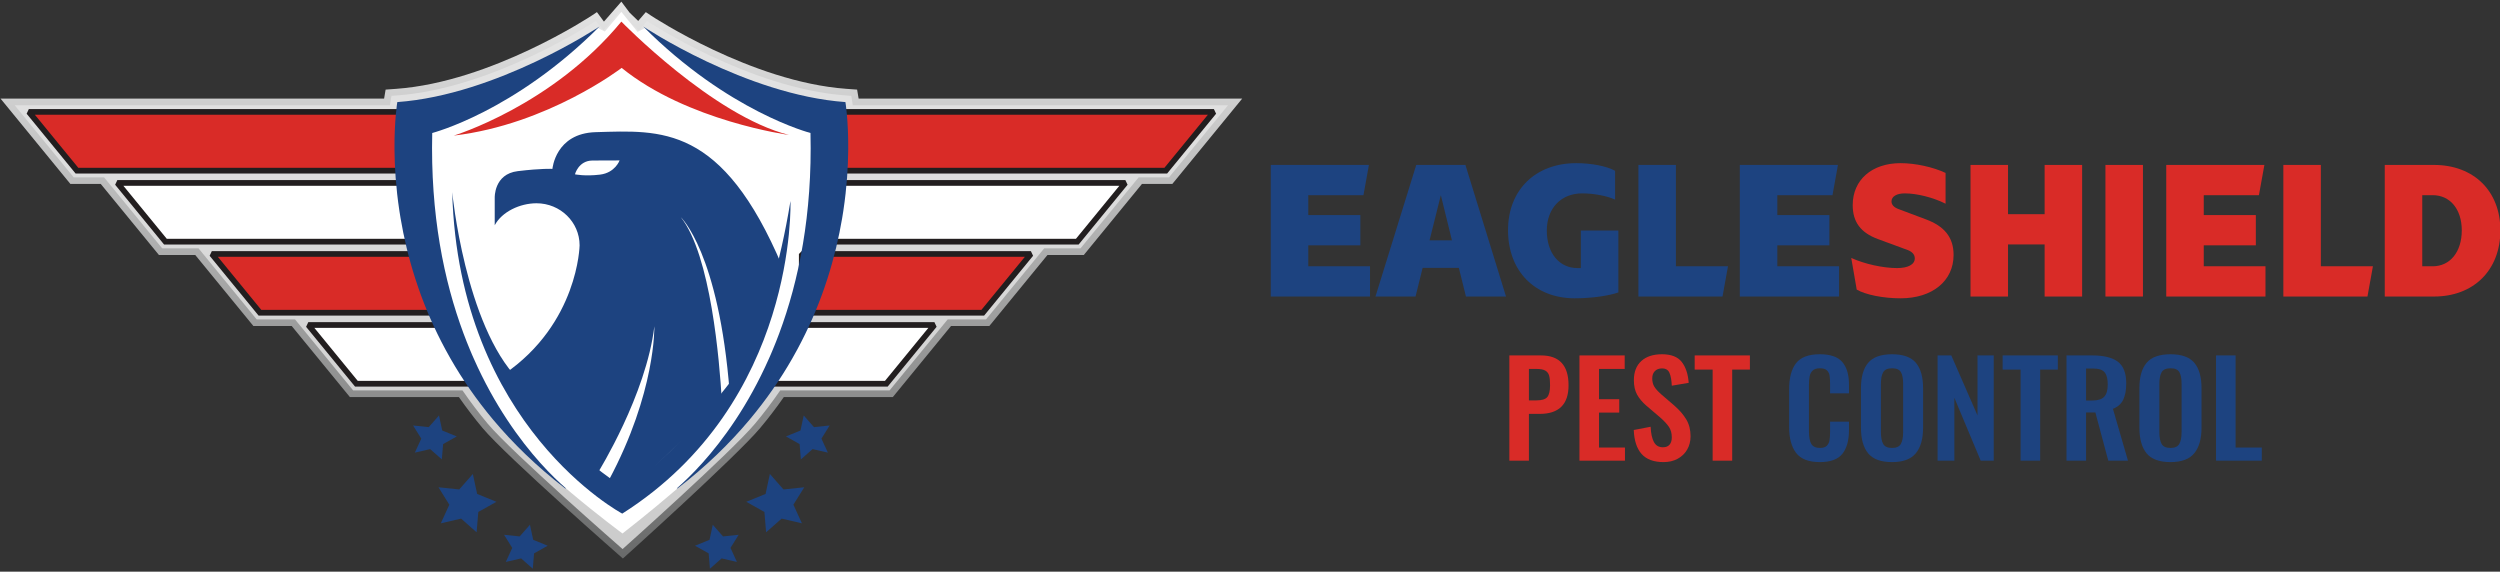 <svg width="328" height="75" viewBox="0 0 328 75" fill="none" xmlns="http://www.w3.org/2000/svg">
<rect x="0" y="0" width="328" height="75" fill="#333333" stroke="none"/>
<path fill-rule="evenodd" clip-rule="evenodd" d="M112.652 12.939L112.453 11.756L111.051 11.654C98.585 10.751 85.527 2.123 85.396 2.036L84.729 1.589L83.732 2.746C83.014 2.069 82.611 1.665 82.604 1.658L81.522 0.214C81.522 0.214 79.491 2.545 79.237 2.835L78.316 1.591L77.649 2.036C77.518 2.123 64.46 10.751 51.994 11.654L50.592 11.756L50.394 12.939H0.071L9.236 24.134H13.22L20.849 33.453H25.616L33.245 42.773H38.274L45.903 52.092H60.205C61.178 53.489 62.219 54.853 63.305 56.149C66.445 59.902 81.722 73.279 81.722 73.279C81.722 73.279 96.603 59.898 99.74 56.149C100.825 54.854 101.866 53.491 102.84 52.092H117.142L124.771 42.773H129.799L137.429 33.453H142.196L149.825 24.134H153.809L162.974 12.939H112.652Z" fill="url(#paint0_linear_1492_35868)"/>
<path fill-rule="evenodd" clip-rule="evenodd" d="M111.879 13.811C111.834 13.456 111.802 13.264 111.8 13.252L111.686 12.574L110.985 12.524C98.278 11.603 85.024 2.843 84.892 2.755L83.804 4.017C82.668 2.97 81.99 2.292 81.963 2.264L81.259 1.555L80.626 2.324C80.159 2.891 79.68 3.435 79.195 3.964L78.153 2.755C78.021 2.843 64.767 11.603 52.06 12.524L51.359 12.574L51.245 13.252C51.243 13.264 51.211 13.456 51.166 13.811H1.927L9.665 23.262H13.649L21.278 32.581H26.046L33.674 41.901H38.703L46.332 51.22H60.679C61.712 52.73 62.826 54.201 63.995 55.598C67.128 59.341 81.681 72.038 81.681 72.038C81.681 72.038 95.917 59.341 99.049 55.598C100.218 54.202 101.332 52.731 102.365 51.22H116.713L124.343 41.901H129.37L137 32.581H141.767L149.396 23.262H153.38L161.118 13.811H111.879Z" fill="url(#paint1_linear_1492_35868)"/>
<path d="M106.828 14.491C95.69 12.705 84.775 3.735 84.659 3.657L83.647 4.184L81.522 1.555L79.356 4.135L78.386 3.657C78.265 3.738 66.315 13.556 54.66 14.687V33.803H57.359V40.83H59.045V47.967H61.294V50.163H63.205V52.276C63.859 53.146 64.603 53.952 65.203 54.847C69.193 60.795 81.67 69.994 81.67 69.994C81.67 69.994 95.255 59.512 97.841 54.847C98.66 53.371 99.966 52.178 100.928 50.771H101.319V49.175H105.592V38.744H106.828V14.491Z" fill="white"/>
<path fill-rule="evenodd" clip-rule="evenodd" d="M79.875 63.004L78.516 61.891C78.516 61.891 84.773 51.822 85.852 42.813C85.852 42.813 86.064 51.455 79.875 63.004ZM75.434 22.87C75.434 22.87 75.889 21.088 77.708 21.062C79.139 21.043 80.005 21.06 81.29 21.048C81.29 21.048 80.712 22.667 78.725 22.91C76.727 23.154 75.434 22.87 75.434 22.87ZM78.148 17.34C72.863 17.489 72.479 22.157 72.479 22.157C72.479 22.157 71.095 22.073 67.936 22.453C64.778 22.833 64.907 25.961 64.907 25.961V29.553C65.85 27.785 68.209 26.669 70.391 26.669C73.512 26.669 76.043 29.14 76.043 32.189C76.043 32.189 75.885 42.443 66.11 49.107C65.587 49.463 73.515 58.736 72.936 59.069L82.333 64.773L94.704 52.57C94.409 47.424 93.258 33.441 89.322 28.497C89.322 28.497 94.319 33.147 95.738 51.551L96.956 50.349L100.318 41.5L102.642 34.964C94.753 16.294 86.725 17.097 78.148 17.34Z" fill="#1D4380"/>
<path d="M103.71 26.373C100.878 43.703 95.639 50.348 95.639 50.348C95.639 50.348 85.939 63.013 81.523 63.777C81.523 63.777 76.993 60.779 75.171 58.593C72.961 55.942 68.013 49.791 68.013 49.791C61.019 42.675 59.329 25.209 59.329 25.209C60.175 56.001 81.64 67.386 81.64 67.386C104.674 52.767 103.71 26.373 103.71 26.373Z" fill="#1D4380"/>
<path fill-rule="evenodd" clip-rule="evenodd" d="M55.051 22.39H10.094L3.784 14.682H55.051V22.39Z" fill="#D92B27"/>
<path fill-rule="evenodd" clip-rule="evenodd" d="M55.051 22.39H10.094L3.784 14.682H55.051V22.39Z" stroke="#221E1F" stroke-width="0.75" stroke-miterlimit="1.414"/>
<path fill-rule="evenodd" clip-rule="evenodd" d="M55.051 31.71H21.707L15.397 24.001H55.051V31.71Z" fill="white"/>
<path fill-rule="evenodd" clip-rule="evenodd" d="M55.051 31.71H21.707L15.397 24.001H55.051V31.71Z" stroke="#221E1F" stroke-width="0.75" stroke-miterlimit="1.414"/>
<path fill-rule="evenodd" clip-rule="evenodd" d="M57.853 41.029H34.103L27.793 33.321H56.014L57.853 41.029Z" fill="#D92B27"/>
<path fill-rule="evenodd" clip-rule="evenodd" d="M57.853 41.029H34.103L27.793 33.321H56.014L57.853 41.029Z" stroke="#221E1F" stroke-width="0.75" stroke-miterlimit="1.414"/>
<path fill-rule="evenodd" clip-rule="evenodd" d="M62.27 50.348H46.761L40.45 42.64H57.853L62.27 50.348Z" fill="white"/>
<path fill-rule="evenodd" clip-rule="evenodd" d="M62.27 50.348H46.761L40.45 42.64H57.853L62.27 50.348Z" stroke="#221E1F" stroke-width="0.75" stroke-miterlimit="1.414"/>
<path fill-rule="evenodd" clip-rule="evenodd" d="M107.989 22.39H152.951L159.262 14.682H107.989V22.39Z" fill="#D92B27"/>
<path fill-rule="evenodd" clip-rule="evenodd" d="M107.989 22.39H152.951L159.262 14.682H107.989V22.39Z" stroke="#221E1F" stroke-width="0.75" stroke-miterlimit="1.414"/>
<path fill-rule="evenodd" clip-rule="evenodd" d="M107.387 31.71H141.338L147.648 24.001H108.35L107.387 31.71Z" fill="white"/>
<path fill-rule="evenodd" clip-rule="evenodd" d="M107.387 31.71H141.338L147.648 24.001H108.35L107.387 31.71Z" stroke="#221E1F" stroke-width="0.75" stroke-miterlimit="1.414"/>
<path fill-rule="evenodd" clip-rule="evenodd" d="M105.192 41.029H128.941L135.252 33.321H105.192V41.029Z" fill="#D92B27"/>
<path fill-rule="evenodd" clip-rule="evenodd" d="M105.192 41.029H128.941L135.252 33.321H105.192V41.029Z" stroke="#221E1F" stroke-width="0.75" stroke-miterlimit="1.414"/>
<path fill-rule="evenodd" clip-rule="evenodd" d="M101.011 50.348H116.284L122.594 42.64H105.192L101.011 50.348Z" fill="white"/>
<path fill-rule="evenodd" clip-rule="evenodd" d="M101.011 50.348H116.284L122.594 42.64H105.192L101.011 50.348Z" stroke="#221E1F" stroke-width="0.75" stroke-miterlimit="1.414"/>
<path d="M59.534 17.791C59.534 17.791 72.437 13.875 81.522 2.835C81.522 2.835 93.542 15.204 103.511 17.706C103.511 17.706 90.165 15.894 81.562 8.907C81.562 8.907 71.915 16.325 59.534 17.791Z" fill="#D92B27"/>
<path d="M74.258 64.08C72.558 62.602 69.563 59.661 66.518 55.046C65.028 52.791 63.528 50.136 62.164 47.06L61.943 46.561L61.639 45.839C61.359 45.169 61.086 44.48 60.822 43.771L60.807 43.731C58.241 36.836 56.456 28.141 56.709 17.447C56.709 17.447 67.483 14.687 78.657 3.474C78.657 3.474 65.231 12.444 52.126 13.393C52.126 13.393 51.727 15.753 51.758 19.611V19.657C51.776 21.872 51.936 24.576 52.392 27.607L52.398 27.643L52.411 27.735L52.557 28.643C52.977 31.124 53.597 33.803 54.496 36.596L54.507 36.629C54.635 37.023 54.767 37.417 54.905 37.815L54.918 37.853C55.82 40.44 56.966 43.113 58.418 45.807L58.435 45.839C58.647 46.233 58.866 46.627 59.091 47.022L59.114 47.06C60.644 49.731 62.482 52.413 64.686 55.046C67.294 58.161 70.419 61.206 74.15 64.08H74.258Z" fill="#1D4380"/>
<path d="M110.919 13.393C97.813 12.444 84.388 3.474 84.388 3.474C95.562 14.687 106.336 17.447 106.336 17.447C106.589 28.141 104.804 36.836 102.238 43.731L102.223 43.771C101.959 44.48 101.686 45.169 101.406 45.839L101.101 46.561L100.88 47.06C99.516 50.136 98.017 52.791 96.527 55.046C93.481 59.661 90.486 62.602 88.787 64.08H88.895C92.626 61.206 95.751 58.161 98.358 55.046C100.563 52.413 102.401 49.731 103.932 47.06L103.953 47.022C104.179 46.627 104.398 46.233 104.611 45.839L104.628 45.807C106.079 43.113 107.225 40.44 108.127 37.853L108.14 37.815C108.278 37.417 108.41 37.023 108.538 36.629L108.548 36.596C109.448 33.803 110.068 31.124 110.488 28.643L110.634 27.735L110.648 27.643L110.653 27.607C111.109 24.576 111.269 21.872 111.287 19.657L111.288 19.611C111.317 15.753 110.919 13.393 110.919 13.393Z" fill="#1D4380"/>
<path d="M62.038 62.185L62.601 64.805L65.131 65.836L62.754 67.169L62.531 69.837L60.499 68.042L57.832 68.66L58.952 66.216L57.526 63.93L60.251 64.216L62.038 62.185Z" fill="#1D4380"/>
<path d="M69.529 68.849L69.954 70.823L71.859 71.599L70.069 72.604L69.901 74.613L68.371 73.261L66.362 73.726L67.206 71.886L66.132 70.164L68.184 70.379L69.529 68.849Z" fill="#1D4380"/>
<path d="M57.596 54.51L58.021 56.483L59.926 57.26L58.136 58.264L57.968 60.273L56.437 58.921L54.428 59.386L55.272 57.546L54.198 55.824L56.251 56.04L57.596 54.51Z" fill="#1D4380"/>
<path d="M101.007 62.185L100.444 64.805L97.914 65.836L100.291 67.169L100.513 69.837L102.547 68.042L105.213 68.66L104.093 66.216L105.519 63.93L102.794 64.216L101.007 62.185Z" fill="#1D4380"/>
<path d="M93.516 68.849L93.091 70.823L91.186 71.599L92.976 72.604L93.144 74.613L94.674 73.261L96.684 73.726L95.84 71.886L96.913 70.164L94.861 70.379L93.516 68.849Z" fill="#1D4380"/>
<path d="M105.449 54.51L105.024 56.483L103.119 57.26L104.909 58.264L105.077 60.273L106.608 58.921L108.617 59.386L107.773 57.546L108.847 55.824L106.794 56.04L105.449 54.51Z" fill="#1D4380"/>
<path d="M171.646 34.938V32.185H178.478V28.219H171.646V25.606H178.885L179.601 21.639H166.725V38.905H179.745V34.938H171.646Z" fill="#1D4380"/>
<path d="M192.334 38.905H197.59L192.263 21.639H185.813L180.461 38.905H185.717L186.649 35.148H191.403L192.334 38.905ZM187.557 31.532L189.038 25.606L190.495 31.532H187.557Z" fill="#1D4380"/>
<path d="M207.408 30.249V35.172H206.978C204.566 35.172 202.941 33.212 202.941 30.249C202.941 27.332 204.805 25.372 207.576 25.372C209.105 25.372 210.848 25.699 211.9 26.189V22.41C210.825 21.803 208.794 21.406 206.811 21.406C201.436 21.406 197.853 24.929 197.853 30.202C197.853 35.568 201.364 39.138 206.62 39.138C208.722 39.138 210.992 38.834 212.33 38.368V30.249H207.408Z" fill="#1D4380"/>
<path d="M219.879 34.938V21.639H214.958V38.905H225.995L226.711 34.938H219.879Z" fill="#1D4380"/>
<path d="M233.184 34.938V32.185H240.016V28.219H233.184V25.606H240.423L241.139 21.639H228.263V38.905H241.283V34.938H233.184Z" fill="#1D4380"/>
<path d="M249.358 39.138C253.539 39.138 256.31 36.851 256.31 33.445C256.31 31.042 254.996 29.642 252.679 28.779L249.071 27.426C248.45 27.192 248.164 26.842 248.164 26.422C248.164 25.769 248.856 25.372 249.907 25.372C251.508 25.372 253.634 25.909 255.259 26.726V22.689C253.634 21.919 251.293 21.406 249.358 21.406C245.584 21.406 243.075 23.599 243.075 26.912C243.075 29.105 244.102 30.529 246.396 31.369L250.314 32.815C250.863 33.025 251.221 33.398 251.221 33.888C251.221 34.728 250.29 35.172 248.904 35.172C247.041 35.172 244.628 34.635 242.884 33.842L243.601 37.995C244.771 38.671 247.065 39.138 249.358 39.138Z" fill="#D92B27"/>
<path d="M268.254 21.639V28.102H263.452V21.639H258.531V38.905H263.452V32.069H268.254V38.905H273.175V21.639H268.254Z" fill="#D92B27"/>
<path d="M281.154 21.639H276.233V38.904H281.154V21.639Z" fill="#D92B27"/>
<path d="M289.133 34.938V32.185H295.965V28.219H289.133V25.606H296.371L297.088 21.639H284.212V38.905H297.231V34.938H289.133Z" fill="#D92B27"/>
<path d="M304.495 34.938V21.639H299.574V38.905H310.611L311.327 34.938H304.495Z" fill="#D92B27"/>
<path d="M319.33 21.639H312.88V38.905H319.33C324.562 38.905 328.049 35.428 328.049 30.225C328.049 25.069 324.562 21.639 319.33 21.639ZM319.163 34.938H317.801V25.606H319.163C321.456 25.606 322.985 27.449 322.985 30.225C322.985 33.048 321.456 34.938 319.163 34.938Z" fill="#D92B27"/>
<path d="M198.027 46.632H202.181C204.59 46.632 205.794 47.938 205.794 50.552C205.794 53.052 204.532 54.302 202.007 54.302H200.593V60.439H198.027V46.632ZM201.588 52.53C202.286 52.53 202.757 52.385 203.002 52.095C203.246 51.805 203.368 51.285 203.368 50.535C203.368 49.99 203.328 49.572 203.246 49.282C203.165 48.993 202.999 48.774 202.749 48.626C202.498 48.478 202.112 48.404 201.588 48.404H200.593V52.53H201.588Z" fill="#D92B27"/>
<path d="M207.226 46.632H213.16V48.404H209.791V52.376H212.444V54.132H209.791V58.718H213.195V60.439H207.226V46.632Z" fill="#D92B27"/>
<path d="M218.257 60.627C216.978 60.627 216.02 60.274 215.386 59.57C214.752 58.865 214.406 57.814 214.348 56.416L216.564 55.99C216.599 56.865 216.742 57.533 216.992 57.993C217.242 58.453 217.635 58.683 218.17 58.683C218.566 58.683 218.86 58.567 219.052 58.334C219.244 58.101 219.34 57.785 219.34 57.388C219.34 56.842 219.214 56.382 218.964 56.007C218.714 55.632 218.321 55.212 217.786 54.746L216.006 53.228C215.459 52.751 215.049 52.26 214.775 51.754C214.502 51.248 214.365 50.626 214.365 49.887C214.365 48.797 214.691 47.956 215.343 47.365C215.994 46.774 216.896 46.478 218.048 46.478C219.258 46.478 220.125 46.816 220.649 47.492C221.172 48.169 221.475 49.081 221.556 50.228L219.34 50.603C219.305 49.865 219.203 49.302 219.034 48.916C218.865 48.529 218.537 48.336 218.048 48.336C217.652 48.336 217.341 48.456 217.114 48.694C216.887 48.933 216.774 49.245 216.774 49.632C216.774 50.075 216.867 50.444 217.053 50.74C217.239 51.035 217.53 51.359 217.926 51.711L219.689 53.228C220.352 53.808 220.87 54.41 221.242 55.035C221.614 55.66 221.801 56.394 221.801 57.234C221.801 57.894 221.652 58.479 221.356 58.99C221.059 59.502 220.643 59.902 220.108 60.192C219.572 60.482 218.956 60.627 218.257 60.627Z" fill="#D92B27"/>
<path d="M224.698 48.49H222.341V46.632H229.585V48.49H227.264V60.439H224.698V48.49Z" fill="#D92B27"/>
<path d="M238.764 60.627C237.298 60.627 236.26 60.226 235.649 59.425C235.038 58.624 234.733 57.49 234.733 56.024V51.098C234.733 49.586 235.035 48.439 235.64 47.654C236.245 46.87 237.287 46.478 238.764 46.478C240.149 46.478 241.132 46.819 241.714 47.501C242.296 48.183 242.587 49.166 242.587 50.45V51.609H240.108V50.416C240.108 49.927 240.085 49.544 240.039 49.265C239.992 48.987 239.873 48.76 239.681 48.584C239.489 48.407 239.189 48.319 238.782 48.319C238.363 48.319 238.049 48.413 237.839 48.6C237.63 48.788 237.493 49.038 237.429 49.351C237.365 49.663 237.333 50.069 237.333 50.569V56.553C237.333 57.337 237.438 57.902 237.647 58.249C237.857 58.595 238.235 58.769 238.782 58.769C239.177 58.769 239.471 58.678 239.663 58.496C239.855 58.314 239.977 58.072 240.03 57.771C240.082 57.47 240.108 57.07 240.108 56.57V55.325H242.587V56.433C242.587 57.763 242.302 58.794 241.731 59.527C241.161 60.26 240.172 60.627 238.764 60.627Z" fill="#1D4380"/>
<path d="M248.242 60.627C246.776 60.627 245.728 60.243 245.1 59.476C244.472 58.709 244.158 57.587 244.158 56.109V50.927C244.158 49.461 244.472 48.353 245.1 47.603C245.728 46.853 246.776 46.478 248.242 46.478C249.696 46.478 250.738 46.853 251.366 47.603C251.995 48.353 252.309 49.461 252.309 50.927V56.109C252.309 57.575 251.992 58.695 251.357 59.467C250.723 60.24 249.685 60.627 248.242 60.627ZM248.242 58.769C248.812 58.769 249.196 58.593 249.394 58.24C249.592 57.888 249.691 57.376 249.691 56.706V50.348C249.691 49.677 249.595 49.172 249.403 48.831C249.211 48.49 248.824 48.319 248.242 48.319C247.66 48.319 247.27 48.492 247.073 48.839C246.875 49.186 246.776 49.689 246.776 50.348V56.706C246.776 57.376 246.875 57.888 247.073 58.24C247.27 58.593 247.66 58.769 248.242 58.769Z" fill="#1D4380"/>
<path d="M254.212 46.632H256.01L259.448 54.507V46.632H261.577V60.439H259.867L256.411 52.189V60.439H254.212V46.632Z" fill="#1D4380"/>
<path d="M265.103 48.49H262.747V46.632H269.99V48.49H267.669V60.439H265.103V48.49Z" fill="#1D4380"/>
<path d="M271.125 46.632H274.529C276.018 46.632 277.13 46.907 277.863 47.458C278.596 48.009 278.962 48.956 278.962 50.297C278.962 51.172 278.831 51.885 278.57 52.436C278.308 52.987 277.857 53.388 277.217 53.638L279.189 60.439H276.606L274.913 54.115H273.691V60.439H271.125V46.632ZM274.512 52.547C275.245 52.547 275.765 52.382 276.074 52.052C276.382 51.723 276.536 51.183 276.536 50.433C276.536 49.706 276.399 49.177 276.126 48.848C275.853 48.518 275.361 48.353 274.651 48.353H273.691V52.547H274.512Z" fill="#1D4380"/>
<path d="M284.774 60.627C283.308 60.627 282.26 60.243 281.632 59.476C281.004 58.709 280.69 57.587 280.69 56.109V50.927C280.69 49.461 281.004 48.353 281.632 47.603C282.26 46.853 283.308 46.478 284.774 46.478C286.228 46.478 287.27 46.853 287.898 47.603C288.526 48.353 288.84 49.461 288.84 50.927V56.109C288.84 57.575 288.524 58.695 287.889 59.467C287.255 60.24 286.217 60.627 284.774 60.627ZM284.774 58.769C285.344 58.769 285.728 58.593 285.926 58.24C286.124 57.888 286.223 57.376 286.223 56.706V50.348C286.223 49.677 286.127 49.172 285.935 48.831C285.742 48.49 285.356 48.319 284.774 48.319C284.192 48.319 283.802 48.492 283.604 48.839C283.407 49.186 283.308 49.689 283.308 50.348V56.706C283.308 57.376 283.407 57.888 283.604 58.24C283.802 58.593 284.192 58.769 284.774 58.769Z" fill="#1D4380"/>
<path d="M290.744 46.632H293.31V58.718H296.748V60.439H290.744V46.632Z" fill="#1D4380"/>
<defs>
<linearGradient id="paint0_linear_1492_35868" x1="81.523" y1="75.073" x2="81.523" y2="-0.199" gradientUnits="userSpaceOnUse">
<stop stop-color="#666767"/>
<stop offset="1" stop-color="#E5E5E5"/>
</linearGradient>
<linearGradient id="paint1_linear_1492_35868" x1="81.523" y1="73.769" x2="81.523" y2="1.132" gradientUnits="userSpaceOnUse">
<stop stop-color="#CBCBCB"/>
<stop offset="1" stop-color="#E5E5E5"/>
</linearGradient>
</defs>
</svg>
